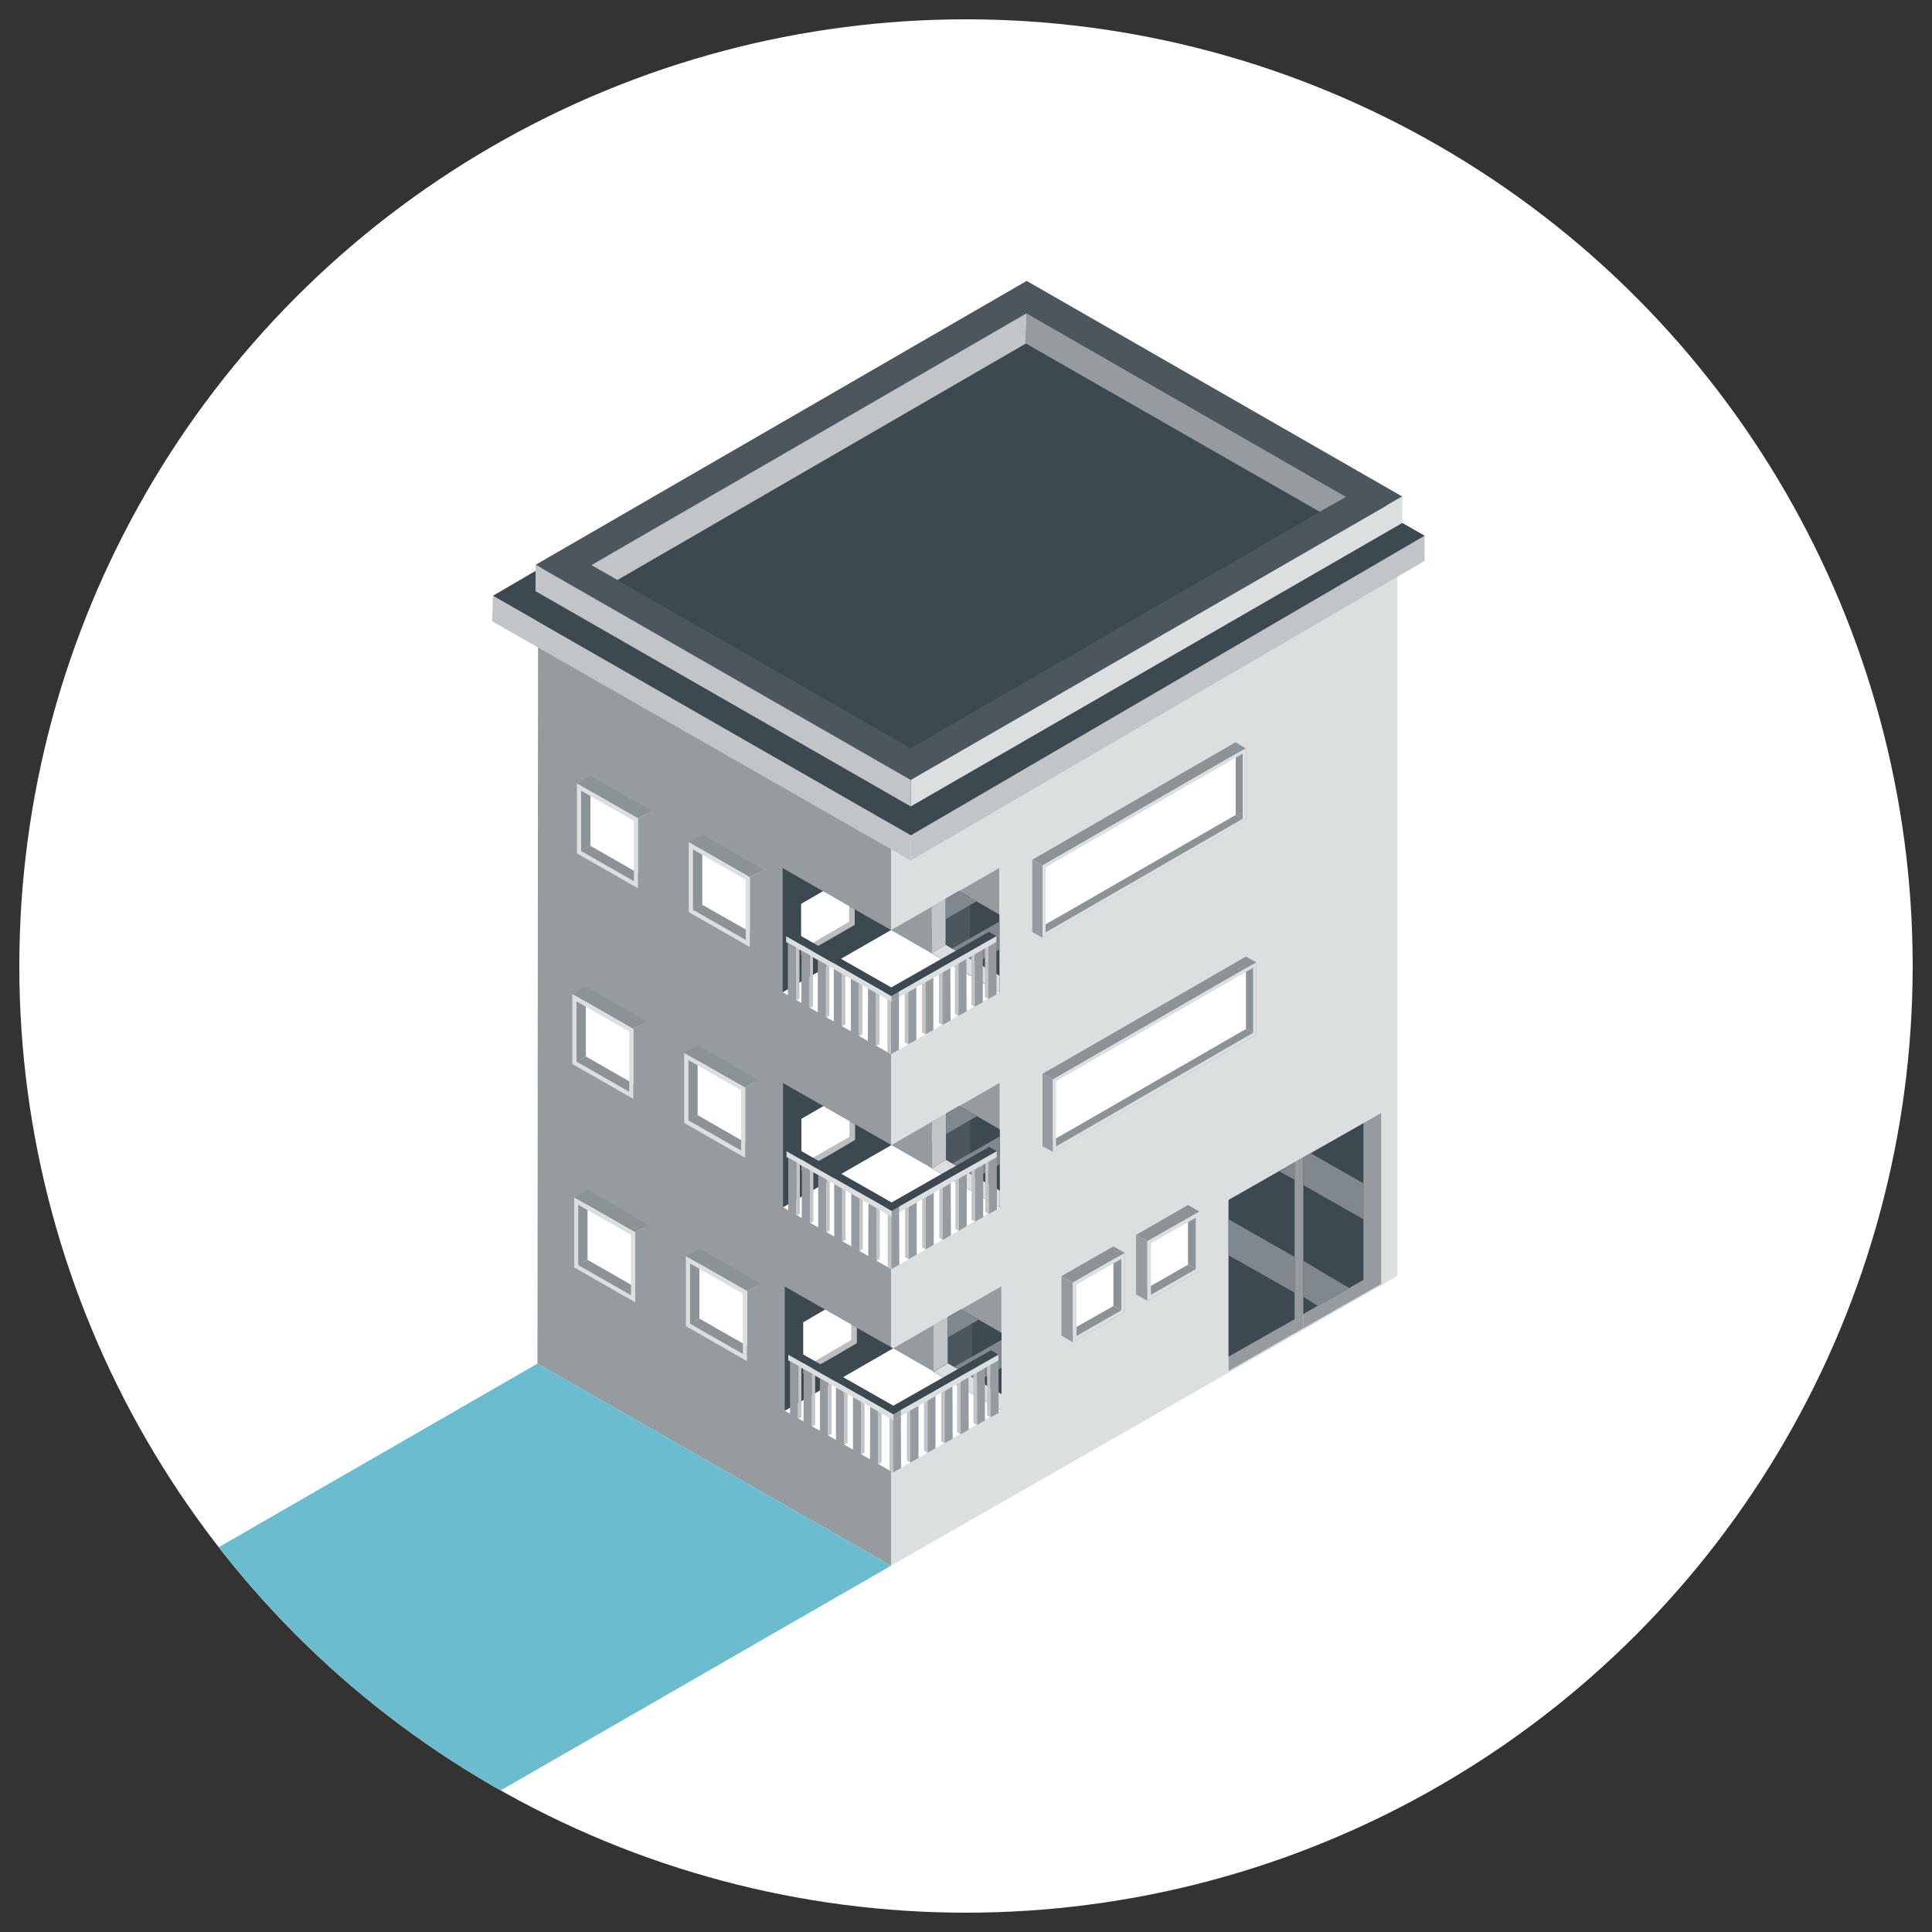 <svg xmlns="http://www.w3.org/2000/svg" xmlns:xlink="http://www.w3.org/1999/xlink" id="Layer_1" viewBox="0 0 100 100"><rect x="0" y="0" width="100" height="100" fill="#333333" stroke="none"/><defs><style>.cls-1{fill:none;}.cls-2{fill:#babec1;}.cls-3{fill:#dcdfe0;}.cls-4{fill:#959b9f;}.cls-5{fill:#80888d;}.cls-6{fill:#fff;}.cls-7{fill:#6abcce;}.cls-8{fill:#4b565d;}.cls-9{fill:#8c9397;}.cls-10{fill:#c1c5c7;}.cls-11{fill:#3d4950;}.cls-12{clip-path:url(#clippath);}</style><clipPath id="clippath"><circle class="cls-1" cx="50" cy="50" r="49"></circle></clipPath></defs><circle class="cls-6" cx="50" cy="50" r="49"></circle><polygon class="cls-3" points="46.12 41.44 46.12 81.04 72.33 66.05 72.33 26.45 46.12 41.44"></polygon><polygon class="cls-11" points="46.12 41.44 27.85 30.97 54.03 15.95 72.33 26.45 46.12 41.44"></polygon><polygon class="cls-4" points="27.85 30.97 27.82 70.58 46.12 81.04 46.12 41.44 27.85 30.97"></polygon><polygon class="cls-8" points="46.98 42.35 26.5 30.6 52.2 15.55 72.71 27.33 46.98 42.35"></polygon><polygon class="cls-10" points="73.74 27.73 73.74 29.03 47.14 44.54 47.14 43.24 73.74 27.73"></polygon><polygon class="cls-11" points="47.14 43.24 25.51 30.84 52.08 15.3 73.74 27.73 47.14 43.24"></polygon><polygon class="cls-10" points="25.51 30.84 25.48 32.16 47.14 44.54 47.14 43.24 25.51 30.84"></polygon><path class="cls-8" d="M27.72,29.23l2.56,1.47,16.85,9.66,22.86-13.18,2.59-1.48-19.44-11.16-25.41,14.69ZM31.71,29.88l-1.1-.63,22.52-13.03,16.54,9.5-1.11.64-21.43,12.37-15.42-8.84Z"></path><polygon class="cls-3" points="72.58 25.7 72.58 27.07 47.14 41.74 47.14 40.37 72.58 25.7"></polygon><polygon class="cls-10" points="47.14 40.37 47.14 41.74 27.72 30.6 27.72 29.23 47.14 40.37"></polygon><polygon class="cls-10" points="53.13 16.22 53.1 17.78 31.96 30.02 30.61 29.25 53.13 16.22"></polygon><polygon class="cls-4" points="69.67 25.72 53.13 16.22 53.1 17.78 68.31 26.49 69.67 25.72"></polygon><polygon class="cls-4" points="67.46 59.9 67.46 68.75 70.88 66.8 70.96 66.76 71.13 66.66 71.49 66.46 71.49 57.61 67.46 59.9"></polygon><polygon class="cls-11" points="67.15 60.08 67.15 68.2 68.2 67.59 68.99 67.15 68.99 67.15 69.83 66.67 69.98 66.58 70.57 66.25 70.57 58.14 67.84 59.69 67.15 60.08"></polygon><polygon class="cls-4" points="63.59 62.11 63.59 70.96 66.85 69.09 66.94 69.04 67.11 68.95 67.46 68.74 67.46 59.89 63.59 62.11"></polygon><polygon class="cls-11" points="63.59 62.11 63.59 70.22 67.01 68.28 67.01 60.17 66.21 60.62 63.59 62.11"></polygon><polygon class="cls-5" points="67.46 59.9 67.46 61.34 70.57 63.11 70.57 61.25 67.84 59.69 67.46 59.9"></polygon><polygon class="cls-5" points="66.21 60.62 66.35 60.7 67.01 61.07 67.01 60.17 66.21 60.62"></polygon><polygon class="cls-5" points="69.83 66.67 67.46 65.26 67.46 67.12 68.2 67.59 68.99 67.15 68.99 67.15 69.83 66.67"></polygon><polygon class="cls-5" points="63.59 63.11 63.59 64.97 63.84 65.12 64.12 65.27 64.26 65.35 67.01 66.91 67.01 65.06 63.59 63.11"></polygon><polygon class="cls-11" points="46.12 48.14 46.12 54.56 40.51 51.35 40.51 44.93 42.6 46.13 42.62 46.14 42.87 46.28 43.95 46.9 44.23 47.06 46.12 48.14"></polygon><polygon class="cls-4" points="51.73 51.35 51.73 51.35 46.12 54.56 46.12 48.14 48.22 46.94 48.95 46.52 48.95 46.52 49.63 46.13 51.72 44.93 51.72 47.33 51.72 47.71 51.73 49.14 51.73 49.14 51.73 50.5 51.73 51.35"></polygon><polygon class="cls-6" points="46.12 54.57 51.72 51.36 46.12 48.14 40.51 51.36 46.12 54.57"></polygon><polygon class="cls-11" points="48.95 46.52 49.63 46.13 50.21 46.46 50.55 46.65 50.57 46.67 51.72 47.33 51.73 47.33 51.73 47.7 51.73 49.14 51.73 50.5 51.73 51.35 51.73 51.35 50.72 50.78 49.8 50.25 49.39 50.01 48.22 49.34 48.22 49.34 48.22 49.34 48.22 48 48.95 47.58 48.95 46.52 48.95 46.52"></polygon><polygon class="cls-10" points="48.95 46.52 48.95 47.57 48.95 48.9 48.95 48.9 48.95 48.9 48.95 48.9 48.77 49.01 48.22 49.34 48.22 48 48.22 46.94 48.95 46.52 48.95 46.52"></polygon><polygon class="cls-3" points="48.22 49.34 51.73 51.35 51.73 50.5 48.95 48.9 48.22 49.34"></polygon><polygon class="cls-8" points="48.95 46.52 49.63 46.13 50.21 46.46 50.21 46.85 50.21 48.57 50.21 49.63 49.6 49.28 49.39 49.15 49.28 49.1 48.95 48.9 48.95 48.9 48.95 48.9 48.95 47.58 48.95 46.52 48.95 46.52"></polygon><polygon class="cls-5" points="48.95 46.52 49.63 46.13 50.21 46.46 50.55 46.65 50.21 46.85 48.95 47.57 48.95 47.58 48.95 46.52 48.95 46.52"></polygon><polygon class="cls-5" points="49.28 49.1 51.73 47.7 51.73 49.14 50.54 49.83 49.28 49.1"></polygon><path class="cls-2" d="M43.95,46.9l-1.08-.62-.25-.14-1.15.66v2.66l1.72-.98,1.05-.61v-.8l-.28-.16Z"></path><polygon class="cls-6" points="43.95 46.9 43.95 47.71 41.47 49.15 41.47 46.78 42.6 46.13 42.62 46.14 42.87 46.28 43.95 46.9"></polygon><polygon class="cls-10" points="46.83 51.21 46.83 53.95 47.01 54.05 47.01 51.31 46.83 51.21"></polygon><polygon class="cls-11" points="47.01 51.31 47.43 51.08 47.25 50.97 46.83 51.21 47.01 51.31"></polygon><polygon class="cls-4" points="47.43 51.08 47.43 53.82 47.01 54.05 47.01 51.31 47.43 51.08"></polygon><polygon class="cls-10" points="45.93 51.73 45.93 54.47 46.11 54.57 46.11 51.83 45.93 51.73"></polygon><polygon class="cls-11" points="46.11 51.83 46.53 51.59 46.35 51.48 45.93 51.73 46.11 51.83"></polygon><polygon class="cls-4" points="46.53 51.59 46.53 54.33 46.11 54.57 46.11 51.83 46.53 51.59"></polygon><polygon class="cls-10" points="47.72 50.7 47.72 53.44 47.9 53.54 47.9 50.81 47.72 50.7"></polygon><polygon class="cls-11" points="47.9 50.81 48.31 50.57 48.13 50.46 47.72 50.7 47.9 50.81"></polygon><polygon class="cls-4" points="48.31 50.57 48.31 53.31 47.9 53.54 47.9 50.81 48.31 50.57"></polygon><polygon class="cls-10" points="48.6 50.21 48.6 52.95 48.78 53.05 48.78 50.31 48.6 50.21"></polygon><polygon class="cls-11" points="48.78 50.31 49.19 50.07 49.02 49.97 48.6 50.21 48.78 50.31"></polygon><polygon class="cls-4" points="49.19 50.07 49.2 52.82 48.78 53.05 48.78 50.31 49.19 50.07"></polygon><polygon class="cls-10" points="49.43 49.74 49.43 52.48 49.61 52.58 49.61 49.84 49.43 49.74"></polygon><polygon class="cls-11" points="49.61 49.84 50.02 49.6 49.85 49.5 49.43 49.74 49.61 49.84"></polygon><polygon class="cls-4" points="50.02 49.6 50.03 52.35 49.61 52.58 49.61 49.84 50.02 49.6"></polygon><polygon class="cls-10" points="50.28 49.27 50.28 52.01 50.45 52.11 50.45 49.37 50.28 49.27"></polygon><polygon class="cls-11" points="50.45 49.37 50.87 49.13 50.69 49.03 50.28 49.27 50.45 49.37"></polygon><polygon class="cls-4" points="50.87 49.13 50.87 51.87 50.45 52.11 50.45 49.37 50.87 49.13"></polygon><polygon class="cls-10" points="50.98 48.87 50.98 51.61 51.16 51.71 51.16 48.97 50.98 48.87"></polygon><polygon class="cls-11" points="51.16 48.97 51.57 48.73 51.4 48.63 50.98 48.87 51.16 48.97"></polygon><polygon class="cls-4" points="51.57 48.73 51.58 51.47 51.16 51.71 51.16 48.97 51.57 48.73"></polygon><polygon class="cls-10" points="45.52 51.3 45.52 54.04 45.34 54.14 45.34 51.4 45.52 51.3"></polygon><polygon class="cls-11" points="45.34 51.4 44.93 51.16 45.1 51.06 45.52 51.3 45.34 51.4"></polygon><polygon class="cls-4" points="44.93 51.16 44.92 53.9 45.34 54.14 45.34 51.4 44.93 51.16"></polygon><polygon class="cls-10" points="44.64 50.79 44.64 53.53 44.46 53.63 44.46 50.89 44.64 50.79"></polygon><polygon class="cls-11" points="44.46 50.89 44.04 50.65 44.22 50.55 44.64 50.79 44.46 50.89"></polygon><polygon class="cls-4" points="44.04 50.65 44.04 53.39 44.46 53.63 44.46 50.89 44.04 50.65"></polygon><polygon class="cls-10" points="43.76 50.3 43.76 53.03 43.57 53.14 43.57 50.4 43.76 50.3"></polygon><polygon class="cls-11" points="43.57 50.4 43.16 50.16 43.34 50.05 43.76 50.3 43.57 50.4"></polygon><polygon class="cls-4" points="43.16 50.16 43.16 52.9 43.57 53.14 43.57 50.4 43.16 50.16"></polygon><polygon class="cls-10" points="42.93 49.83 42.93 52.57 42.75 52.67 42.75 49.93 42.93 49.83"></polygon><polygon class="cls-11" points="42.75 49.93 42.33 49.69 42.51 49.59 42.93 49.83 42.75 49.93"></polygon><polygon class="cls-4" points="42.33 49.69 42.33 52.43 42.75 52.67 42.75 49.93 42.33 49.69"></polygon><polygon class="cls-10" points="42.08 49.36 42.08 52.09 41.9 52.2 41.9 49.46 42.08 49.36"></polygon><polygon class="cls-11" points="41.9 49.46 41.49 49.22 41.67 49.11 42.08 49.36 41.9 49.46"></polygon><polygon class="cls-4" points="41.49 49.22 41.48 51.96 41.9 52.2 41.9 49.46 41.49 49.22"></polygon><polygon class="cls-10" points="41.38 48.96 41.38 51.7 41.2 51.8 41.2 49.06 41.38 48.96"></polygon><polygon class="cls-11" points="41.2 49.06 40.78 48.82 40.96 48.71 41.38 48.96 41.2 49.06"></polygon><polygon class="cls-4" points="40.78 48.82 40.78 51.56 41.2 51.8 41.2 49.06 40.78 48.82"></polygon><polygon class="cls-10" points="45.74 51.33 45.73 51.62 46.13 51.85 46.13 51.56 45.74 51.33"></polygon><polygon class="cls-11" points="46.13 51.56 51.57 48.46 51.19 48.23 45.74 51.33 46.13 51.56"></polygon><polygon class="cls-3" points="51.57 48.46 51.57 48.76 46.13 51.85 46.13 51.56 51.57 48.46"></polygon><polygon class="cls-4" points="46.52 51.33 46.53 51.62 46.14 51.85 46.13 51.56 46.52 51.33"></polygon><polygon class="cls-11" points="46.13 51.56 40.69 48.46 41.08 48.23 46.52 51.33 46.13 51.56"></polygon><polygon class="cls-3" points="40.69 48.46 40.69 48.76 46.14 51.85 46.13 51.56 40.69 48.46"></polygon><polygon class="cls-11" points="46.14 59.27 46.14 65.69 40.53 62.47 40.53 56.06 42.62 57.25 42.64 57.27 42.89 57.41 43.97 58.03 44.25 58.19 46.14 59.27"></polygon><polygon class="cls-4" points="51.75 62.47 51.74 62.48 46.14 65.68 46.14 59.27 48.24 58.06 48.97 57.64 48.97 57.64 49.65 57.25 51.74 56.05 51.74 58.45 51.74 58.83 51.74 60.27 51.74 60.27 51.75 61.63 51.75 62.47"></polygon><polygon class="cls-6" points="46.14 65.7 51.74 62.48 46.14 59.27 40.53 62.49 46.14 65.7"></polygon><polygon class="cls-11" points="48.97 57.64 49.65 57.25 50.22 57.58 50.57 57.78 50.59 57.79 51.74 58.45 51.75 58.46 51.75 58.83 51.75 60.26 51.75 61.63 51.75 62.48 51.74 62.48 50.74 61.9 49.82 61.38 49.4 61.14 48.24 60.47 48.23 60.47 48.23 60.47 48.23 59.13 48.97 58.7 48.97 57.64 48.97 57.64"></polygon><polygon class="cls-10" points="48.97 57.64 48.97 58.7 48.97 60.03 48.97 60.03 48.96 60.03 48.96 60.03 48.79 60.13 48.23 60.47 48.23 59.13 48.24 58.06 48.97 57.64 48.97 57.64"></polygon><polygon class="cls-3" points="48.24 60.47 51.75 62.48 51.75 61.63 48.96 60.03 48.24 60.47"></polygon><polygon class="cls-8" points="48.97 57.64 49.65 57.25 50.22 57.58 50.22 57.97 50.22 59.69 50.22 60.75 49.62 60.4 49.4 60.28 49.3 60.22 48.97 60.03 48.96 60.03 48.96 60.03 48.97 58.7 48.97 57.64 48.97 57.64"></polygon><polygon class="cls-5" points="48.97 57.64 49.65 57.25 50.22 57.58 50.57 57.78 50.22 57.97 48.97 58.7 48.97 58.7 48.97 57.64 48.97 57.64"></polygon><polygon class="cls-5" points="49.3 60.22 51.75 58.82 51.75 60.26 50.56 60.95 49.3 60.22"></polygon><path class="cls-2" d="M43.97,58.03l-1.08-.61-.25-.15-1.15.67v2.66l1.72-.98,1.05-.62v-.8l-.28-.16Z"></path><polygon class="cls-6" points="43.97 58.03 43.97 58.84 41.48 60.27 41.48 57.91 42.62 57.25 42.64 57.27 42.89 57.41 43.97 58.03"></polygon><polygon class="cls-10" points="46.85 62.34 46.85 65.08 47.03 65.18 47.03 62.44 46.85 62.34"></polygon><polygon class="cls-11" points="47.03 62.44 47.45 62.2 47.27 62.09 46.85 62.34 47.03 62.44"></polygon><polygon class="cls-4" points="47.45 62.2 47.45 64.94 47.03 65.18 47.03 62.44 47.45 62.2"></polygon><polygon class="cls-10" points="45.95 62.85 45.95 65.59 46.13 65.7 46.13 62.96 45.95 62.85"></polygon><polygon class="cls-11" points="46.13 62.96 46.54 62.72 46.37 62.61 45.95 62.85 46.13 62.96"></polygon><polygon class="cls-4" points="46.54 62.72 46.55 65.46 46.13 65.7 46.13 62.96 46.54 62.72"></polygon><polygon class="cls-10" points="47.73 61.83 47.73 64.57 47.92 64.67 47.92 61.93 47.73 61.83"></polygon><polygon class="cls-11" points="47.92 61.93 48.33 61.69 48.15 61.59 47.73 61.83 47.92 61.93"></polygon><polygon class="cls-4" points="48.33 61.69 48.33 64.43 47.92 64.67 47.92 61.93 48.33 61.69"></polygon><polygon class="cls-10" points="48.62 61.34 48.62 64.08 48.8 64.18 48.8 61.44 48.62 61.34"></polygon><polygon class="cls-11" points="48.8 61.44 49.21 61.2 49.03 61.09 48.62 61.34 48.8 61.44"></polygon><polygon class="cls-4" points="49.21 61.2 49.22 63.94 48.8 64.18 48.8 61.44 49.21 61.2"></polygon><polygon class="cls-10" points="49.45 60.87 49.45 63.6 49.63 63.71 49.63 60.97 49.45 60.87"></polygon><polygon class="cls-11" points="49.63 60.97 50.04 60.73 49.86 60.62 49.45 60.87 49.63 60.97"></polygon><polygon class="cls-4" points="50.04 60.73 50.04 63.47 49.63 63.71 49.63 60.97 50.04 60.73"></polygon><polygon class="cls-10" points="50.29 60.39 50.29 63.13 50.47 63.23 50.47 60.5 50.29 60.39"></polygon><polygon class="cls-11" points="50.47 60.5 50.89 60.26 50.71 60.15 50.29 60.39 50.47 60.5"></polygon><polygon class="cls-4" points="50.89 60.26 50.89 63 50.47 63.23 50.47 60.5 50.89 60.26"></polygon><polygon class="cls-10" points="51 59.99 51 62.73 51.18 62.84 51.18 60.1 51 59.99"></polygon><polygon class="cls-11" points="51.18 60.1 51.59 59.86 51.42 59.75 51 59.99 51.18 60.1"></polygon><polygon class="cls-4" points="51.59 59.86 51.6 62.6 51.18 62.84 51.18 60.1 51.59 59.86"></polygon><polygon class="cls-10" points="45.54 62.42 45.54 65.16 45.36 65.27 45.36 62.53 45.54 62.42"></polygon><polygon class="cls-11" points="45.36 62.53 44.95 62.29 45.12 62.18 45.54 62.42 45.36 62.53"></polygon><polygon class="cls-4" points="44.95 62.29 44.94 65.03 45.36 65.27 45.36 62.53 44.95 62.29"></polygon><polygon class="cls-10" points="44.66 61.91 44.66 64.65 44.48 64.76 44.48 62.02 44.66 61.91"></polygon><polygon class="cls-11" points="44.48 62.02 44.06 61.78 44.24 61.67 44.66 61.91 44.48 62.02"></polygon><polygon class="cls-4" points="44.06 61.78 44.06 64.52 44.48 64.76 44.48 62.02 44.06 61.78"></polygon><polygon class="cls-10" points="43.77 61.42 43.77 64.16 43.59 64.27 43.59 61.52 43.77 61.42"></polygon><polygon class="cls-11" points="43.59 61.52 43.18 61.29 43.36 61.18 43.77 61.42 43.59 61.52"></polygon><polygon class="cls-4" points="43.18 61.29 43.18 64.03 43.59 64.27 43.59 61.52 43.18 61.29"></polygon><polygon class="cls-10" points="42.95 60.95 42.95 63.69 42.77 63.79 42.77 61.06 42.95 60.95"></polygon><polygon class="cls-11" points="42.77 61.06 42.35 60.82 42.53 60.71 42.95 60.95 42.77 61.06"></polygon><polygon class="cls-4" points="42.35 60.82 42.35 63.56 42.77 63.79 42.77 61.06 42.35 60.82"></polygon><polygon class="cls-10" points="42.1 60.48 42.1 63.22 41.92 63.32 41.92 60.58 42.1 60.48"></polygon><polygon class="cls-11" points="41.92 60.58 41.51 60.34 41.68 60.24 42.1 60.48 41.92 60.58"></polygon><polygon class="cls-4" points="41.51 60.34 41.5 63.08 41.92 63.32 41.92 60.58 41.51 60.34"></polygon><polygon class="cls-10" points="41.4 60.08 41.4 62.82 41.21 62.92 41.21 60.19 41.4 60.08"></polygon><polygon class="cls-11" points="41.21 60.19 40.8 59.95 40.98 59.84 41.4 60.08 41.21 60.19"></polygon><polygon class="cls-4" points="40.8 59.95 40.8 62.69 41.21 62.92 41.21 60.19 40.8 59.95"></polygon><polygon class="cls-10" points="45.76 62.46 45.75 62.75 46.15 62.98 46.15 62.68 45.76 62.46"></polygon><polygon class="cls-11" points="46.15 62.68 51.59 59.59 51.2 59.36 45.76 62.46 46.15 62.68"></polygon><polygon class="cls-3" points="51.59 59.59 51.59 59.89 46.15 62.98 46.15 62.68 51.59 59.59"></polygon><polygon class="cls-4" points="46.54 62.46 46.54 62.75 46.16 62.98 46.15 62.68 46.54 62.46"></polygon><polygon class="cls-11" points="46.15 62.68 40.71 59.59 41.09 59.36 46.54 62.46 46.15 62.68"></polygon><polygon class="cls-3" points="40.71 59.59 40.71 59.89 46.16 62.98 46.15 62.68 40.71 59.59"></polygon><polygon class="cls-6" points="33.67 42.19 33.67 45.5 30.3 44.13 30.3 40.82 33.67 42.19"></polygon><polygon class="cls-9" points="33.02 42.36 33.72 41.97 30.56 40.16 29.86 40.56 33.02 42.36"></polygon><polygon class="cls-4" points="33.72 41.97 33.72 45.59 33.02 45.98 33.02 42.36 33.72 41.97"></polygon><polygon class="cls-9" points="30.56 43.78 29.86 44.17 29.86 40.56 30.56 40.96 30.56 43.78"></polygon><polygon class="cls-9" points="30.56 43.78 33.02 45.19 33.02 45.98 29.86 44.17 30.56 43.78"></polygon><path class="cls-3" d="M29.86,40.56v3.61l3.16,1.81v-3.62l-3.16-1.81ZM32.81,45.61l-2.73-1.56v-3.12l2.73,1.56v3.13Z"></path><polygon class="cls-6" points="39.46 45.23 39.46 48.54 36.09 47.17 36.09 43.86 39.46 45.23"></polygon><polygon class="cls-9" points="38.81 45.41 39.51 45.01 36.35 43.2 35.65 43.6 38.81 45.41"></polygon><polygon class="cls-4" points="39.51 45.01 39.51 48.63 38.81 49.03 38.81 45.41 39.51 45.01"></polygon><polygon class="cls-9" points="36.35 46.83 35.65 47.22 35.65 43.6 36.35 44 36.35 46.83"></polygon><polygon class="cls-9" points="36.35 46.83 38.81 48.23 38.81 49.03 35.65 47.22 36.35 46.83"></polygon><path class="cls-3" d="M35.65,43.6v3.61l3.16,1.81v-3.62l-3.16-1.81ZM38.6,48.65l-2.73-1.56v-3.12l2.73,1.56v3.12Z"></path><polygon class="cls-6" points="33.43 53.09 33.43 56.4 30.06 55.02 30.06 51.71 33.43 53.09"></polygon><polygon class="cls-9" points="32.78 53.26 33.48 52.87 30.32 51.06 29.62 51.45 32.78 53.26"></polygon><polygon class="cls-4" points="33.48 52.87 33.48 56.49 32.78 56.88 32.78 53.26 33.48 52.87"></polygon><polygon class="cls-9" points="30.32 54.68 29.62 55.07 29.62 51.45 30.32 51.85 30.32 54.68"></polygon><polygon class="cls-9" points="30.32 54.68 32.78 56.09 32.78 56.88 29.62 55.07 30.32 54.68"></polygon><path class="cls-3" d="M29.62,51.45v3.62l3.16,1.81v-3.62l-3.16-1.81ZM32.57,56.51l-2.73-1.56v-3.12l2.73,1.56v3.13Z"></path><polygon class="cls-6" points="39.22 56.13 39.22 59.44 35.85 58.07 35.85 54.76 39.22 56.13"></polygon><polygon class="cls-9" points="38.57 56.3 39.27 55.91 36.11 54.1 35.41 54.5 38.57 56.3"></polygon><polygon class="cls-4" points="39.27 55.91 39.27 59.53 38.57 59.92 38.57 56.3 39.27 55.91"></polygon><polygon class="cls-9" points="36.11 57.72 35.41 58.11 35.41 54.5 36.11 54.9 36.11 57.72"></polygon><polygon class="cls-9" points="36.11 57.72 38.57 59.13 38.57 59.92 35.41 58.11 36.11 57.72"></polygon><path class="cls-3" d="M35.41,54.5v3.62l3.16,1.81v-3.62l-3.16-1.81ZM38.36,59.55l-2.73-1.56v-3.12l2.73,1.56v3.12Z"></path><polygon class="cls-11" points="46.23 69.79 46.23 76.21 40.62 73 40.62 66.59 42.71 67.78 42.73 67.79 42.98 67.94 44.06 68.55 44.34 68.72 46.23 69.79"></polygon><polygon class="cls-4" points="51.84 73 51.83 73 46.23 76.21 46.23 69.79 48.32 68.59 49.06 68.17 49.06 68.17 49.74 67.78 51.83 66.58 51.83 68.98 51.83 69.36 51.83 70.8 51.83 70.8 51.84 72.15 51.84 73"></polygon><polygon class="cls-6" points="46.23 76.22 51.83 73.01 46.23 69.79 40.62 73.02 46.23 76.22"></polygon><polygon class="cls-11" points="49.06 68.17 49.74 67.78 50.32 68.11 50.66 68.3 50.68 68.32 51.83 68.98 51.84 68.99 51.84 69.35 51.84 70.79 51.84 72.16 51.84 73.01 51.83 73 50.83 72.43 49.91 71.9 49.49 71.67 48.32 71 48.32 71 48.32 70.99 48.32 69.65 49.06 69.23 49.06 68.17 49.06 68.17"></polygon><polygon class="cls-10" points="49.06 68.17 49.06 69.22 49.06 70.55 49.06 70.56 49.06 70.56 49.05 70.56 48.88 70.66 48.32 70.99 48.32 69.65 48.32 68.59 49.06 68.17 49.06 68.17"></polygon><polygon class="cls-3" points="48.33 71 51.84 73.01 51.84 72.16 49.06 70.56 48.33 71"></polygon><polygon class="cls-8" points="49.06 68.17 49.74 67.78 50.32 68.11 50.32 68.5 50.32 70.22 50.32 71.28 49.71 70.93 49.49 70.81 49.39 70.75 49.06 70.56 49.06 70.56 49.06 70.56 49.06 69.23 49.06 68.17 49.06 68.17"></polygon><polygon class="cls-5" points="49.06 68.17 49.74 67.78 50.32 68.11 50.66 68.3 50.32 68.5 49.06 69.22 49.06 69.23 49.06 68.17 49.06 68.17"></polygon><polygon class="cls-5" points="49.39 70.75 51.84 69.35 51.84 70.79 50.65 71.48 49.39 70.75"></polygon><path class="cls-2" d="M44.06,68.56l-1.08-.62-.25-.14-1.15.66v2.66l1.72-.98,1.05-.62v-.8l-.28-.16Z"></path><polygon class="cls-6" points="44.06 68.55 44.06 69.36 41.58 70.8 41.58 68.44 42.71 67.78 42.73 67.79 42.98 67.94 44.06 68.55"></polygon><polygon class="cls-10" points="46.94 72.86 46.94 75.6 47.12 75.7 47.12 72.97 46.94 72.86"></polygon><polygon class="cls-11" points="47.12 72.97 47.54 72.73 47.36 72.62 46.94 72.86 47.12 72.97"></polygon><polygon class="cls-4" points="47.54 72.73 47.54 75.47 47.12 75.7 47.12 72.97 47.54 72.73"></polygon><polygon class="cls-10" points="46.04 73.38 46.04 76.12 46.22 76.22 46.22 73.48 46.04 73.38"></polygon><polygon class="cls-11" points="46.22 73.48 46.63 73.24 46.46 73.14 46.04 73.38 46.22 73.48"></polygon><polygon class="cls-4" points="46.63 73.24 46.64 75.99 46.22 76.22 46.22 73.48 46.63 73.24"></polygon><polygon class="cls-10" points="47.83 72.36 47.83 75.09 48.01 75.2 48.01 72.46 47.83 72.36"></polygon><polygon class="cls-11" points="48.01 72.46 48.42 72.22 48.24 72.11 47.83 72.36 48.01 72.46"></polygon><polygon class="cls-4" points="48.42 72.22 48.42 74.96 48.01 75.2 48.01 72.46 48.42 72.22"></polygon><polygon class="cls-10" points="48.71 71.86 48.71 74.6 48.89 74.7 48.89 71.96 48.71 71.86"></polygon><polygon class="cls-11" points="48.89 71.96 49.3 71.73 49.13 71.62 48.71 71.86 48.89 71.96"></polygon><polygon class="cls-4" points="49.3 71.73 49.31 74.47 48.89 74.7 48.89 71.96 49.3 71.73"></polygon><polygon class="cls-10" points="49.54 71.39 49.54 74.13 49.72 74.24 49.72 71.5 49.54 71.39"></polygon><polygon class="cls-11" points="49.72 71.5 50.13 71.26 49.95 71.15 49.54 71.39 49.72 71.5"></polygon><polygon class="cls-4" points="50.13 71.26 50.14 74 49.72 74.24 49.72 71.5 50.13 71.26"></polygon><polygon class="cls-10" points="50.39 70.92 50.39 73.66 50.57 73.76 50.57 71.02 50.39 70.92"></polygon><polygon class="cls-11" points="50.57 71.02 50.98 70.78 50.8 70.68 50.39 70.92 50.57 71.02"></polygon><polygon class="cls-4" points="50.98 70.78 50.98 73.52 50.57 73.76 50.57 71.02 50.98 70.78"></polygon><polygon class="cls-10" points="51.09 70.52 51.09 73.26 51.27 73.36 51.27 70.62 51.09 70.52"></polygon><polygon class="cls-11" points="51.27 70.62 51.68 70.39 51.51 70.28 51.09 70.52 51.27 70.62"></polygon><polygon class="cls-4" points="51.68 70.39 51.69 73.13 51.27 73.36 51.27 70.62 51.68 70.39"></polygon><polygon class="cls-10" points="45.63 72.95 45.63 75.69 45.45 75.79 45.45 73.05 45.63 72.95"></polygon><polygon class="cls-11" points="45.45 73.05 45.04 72.82 45.21 72.71 45.63 72.95 45.45 73.05"></polygon><polygon class="cls-4" points="45.04 72.82 45.03 75.56 45.45 75.79 45.45 73.05 45.04 72.82"></polygon><polygon class="cls-10" points="44.75 72.44 44.75 75.18 44.57 75.28 44.57 72.55 44.75 72.44"></polygon><polygon class="cls-11" points="44.57 72.55 44.15 72.3 44.33 72.2 44.75 72.44 44.57 72.55"></polygon><polygon class="cls-4" points="44.15 72.3 44.15 75.05 44.57 75.28 44.57 72.55 44.15 72.3"></polygon><polygon class="cls-10" points="43.87 71.95 43.87 74.69 43.68 74.79 43.68 72.05 43.87 71.95"></polygon><polygon class="cls-11" points="43.68 72.05 43.27 71.81 43.45 71.71 43.87 71.95 43.68 72.05"></polygon><polygon class="cls-4" points="43.27 71.81 43.27 74.56 43.68 74.79 43.68 72.05 43.27 71.81"></polygon><polygon class="cls-10" points="43.04 71.48 43.04 74.22 42.85 74.32 42.85 71.58 43.04 71.48"></polygon><polygon class="cls-11" points="42.85 71.58 42.44 71.34 42.62 71.24 43.04 71.48 42.85 71.58"></polygon><polygon class="cls-4" points="42.44 71.34 42.44 74.08 42.85 74.32 42.85 71.58 42.44 71.34"></polygon><polygon class="cls-10" points="42.19 71.01 42.19 73.75 42.01 73.85 42.01 71.11 42.19 71.01"></polygon><polygon class="cls-11" points="42.01 71.11 41.6 70.87 41.77 70.77 42.19 71.01 42.01 71.11"></polygon><polygon class="cls-4" points="41.6 70.87 41.59 73.61 42.01 73.85 42.01 71.11 41.6 70.87"></polygon><polygon class="cls-10" points="41.48 70.61 41.48 73.35 41.3 73.45 41.3 70.71 41.48 70.61"></polygon><polygon class="cls-11" points="41.3 70.71 40.89 70.47 41.07 70.37 41.48 70.61 41.3 70.71"></polygon><polygon class="cls-4" points="40.89 70.47 40.89 73.21 41.3 73.45 41.3 70.71 40.89 70.47"></polygon><polygon class="cls-10" points="45.85 72.98 45.85 73.28 46.24 73.51 46.24 73.21 45.85 72.98"></polygon><polygon class="cls-11" points="46.24 73.21 51.68 70.12 51.29 69.89 45.85 72.98 46.24 73.21"></polygon><polygon class="cls-3" points="51.68 70.12 51.68 70.41 46.24 73.51 46.24 73.21 51.68 70.12"></polygon><polygon class="cls-4" points="46.63 72.98 46.63 73.28 46.24 73.51 46.24 73.21 46.63 72.98"></polygon><polygon class="cls-11" points="46.24 73.21 40.8 70.12 41.19 69.89 46.63 72.98 46.24 73.21"></polygon><polygon class="cls-3" points="40.8 70.12 40.8 70.41 46.24 73.51 46.24 73.21 40.8 70.12"></polygon><polygon class="cls-6" points="33.52 63.61 33.52 66.92 30.16 65.55 30.16 62.24 33.52 63.61"></polygon><polygon class="cls-9" points="32.88 63.79 33.57 63.4 30.41 61.58 29.72 61.98 32.88 63.79"></polygon><polygon class="cls-4" points="33.57 63.4 33.57 67.01 32.88 67.4 32.88 63.79 33.57 63.4"></polygon><polygon class="cls-9" points="30.41 65.21 29.72 65.6 29.72 61.98 30.41 62.38 30.41 65.21"></polygon><polygon class="cls-9" points="30.41 65.21 32.88 66.62 32.88 67.4 29.72 65.6 30.41 65.21"></polygon><path class="cls-3" d="M29.72,61.98v3.62l3.16,1.81v-3.62l-3.16-1.81ZM32.66,67.04l-2.73-1.56v-3.12l2.73,1.56v3.13Z"></path><polygon class="cls-6" points="39.31 66.65 39.31 69.96 35.94 68.59 35.94 65.29 39.31 66.65"></polygon><polygon class="cls-9" points="38.67 66.83 39.36 66.44 36.2 64.62 35.5 65.02 38.67 66.83"></polygon><polygon class="cls-4" points="39.36 66.44 39.36 70.06 38.67 70.45 38.67 66.83 39.36 66.44"></polygon><polygon class="cls-9" points="36.2 68.25 35.5 68.64 35.5 65.02 36.2 65.42 36.2 68.25"></polygon><polygon class="cls-9" points="36.2 68.25 38.67 69.66 38.67 70.45 35.5 68.64 36.2 68.25"></polygon><path class="cls-3" d="M35.5,65.02v3.62l3.16,1.81v-3.62l-3.16-1.81ZM38.45,70.08l-2.73-1.56v-3.12l2.73,1.56v3.13Z"></path><polygon class="cls-6" points="54.98 66.24 54.98 69.06 57.85 67.89 57.85 65.07 54.98 66.24"></polygon><polygon class="cls-9" points="55.53 66.39 54.94 66.05 57.63 64.51 58.22 64.85 55.53 66.39"></polygon><polygon class="cls-4" points="54.94 66.05 54.94 69.13 55.53 69.47 55.53 66.39 54.94 66.05"></polygon><polygon class="cls-9" points="57.63 67.6 58.22 67.93 58.22 64.85 57.63 65.19 57.63 67.6"></polygon><polygon class="cls-9" points="57.63 67.6 55.53 68.79 55.53 69.47 58.22 67.93 57.63 67.6"></polygon><path class="cls-3" d="M55.53,66.39v3.08l2.69-1.54v-3.08l-2.69,1.54ZM55.72,66.49l2.32-1.33v2.66l-2.32,1.33v-2.66Z"></path><polygon class="cls-6" points="58.84 64.1 58.84 66.92 61.71 65.75 61.71 62.94 58.84 64.1"></polygon><polygon class="cls-9" points="59.39 64.25 58.8 63.92 61.49 62.37 62.08 62.71 59.39 64.25"></polygon><polygon class="cls-4" points="58.8 63.92 58.8 67 59.39 67.33 59.39 64.25 58.8 63.92"></polygon><polygon class="cls-9" points="61.49 65.46 62.08 65.79 62.08 62.71 61.49 63.05 61.49 65.46"></polygon><polygon class="cls-9" points="61.49 65.46 59.39 66.66 59.39 67.33 62.08 65.79 61.49 65.46"></polygon><path class="cls-3" d="M59.39,64.25v3.08l2.69-1.54v-3.08l-2.69,1.54ZM59.57,64.36l2.32-1.33v2.66l-2.32,1.33v-2.66Z"></path><polygon class="cls-6" points="53.47 44.66 53.47 48.17 64.15 42.44 64.15 38.93 53.47 44.66"></polygon><polygon class="cls-9" points="53.96 44.8 53.43 44.5 63.95 38.42 64.48 38.73 53.96 44.8"></polygon><polygon class="cls-4" points="53.43 44.5 53.43 48.24 53.96 48.54 53.96 44.8 53.43 44.5"></polygon><polygon class="cls-9" points="63.96 42.18 64.49 42.47 64.49 38.73 63.96 39.03 63.96 42.18"></polygon><polygon class="cls-9" points="63.96 42.18 53.96 47.94 53.96 48.54 64.49 42.47 63.96 42.18"></polygon><path class="cls-3" d="M53.96,44.8v3.75l10.53-6.07v-3.75l-10.53,6.07ZM54.12,44.89l10.2-5.88v3.37l-10.2,5.88v-3.37Z"></path><polygon class="cls-6" points="54 55.74 54 59.25 64.69 53.52 64.69 50.01 54 55.74"></polygon><polygon class="cls-9" points="54.49 55.88 53.96 55.58 64.49 49.51 65.02 49.81 54.49 55.88"></polygon><polygon class="cls-4" points="53.96 55.58 53.96 59.33 54.5 59.62 54.5 55.88 53.96 55.58"></polygon><polygon class="cls-9" points="64.49 53.26 65.03 53.56 65.03 49.81 64.49 50.11 64.49 53.26"></polygon><polygon class="cls-9" points="64.49 53.26 54.5 59.02 54.5 59.62 65.03 53.56 64.49 53.26"></polygon><path class="cls-3" d="M54.5,55.88v3.75l10.53-6.07v-3.75l-10.53,6.07ZM54.66,55.97l10.2-5.88v3.37l-10.2,5.88v-3.37Z"></path><g class="cls-12"><polygon class="cls-7" points="17.3 97.63 46.12 81.04 27.82 70.58 -1.02 87.19 17.3 97.63"></polygon></g></svg>